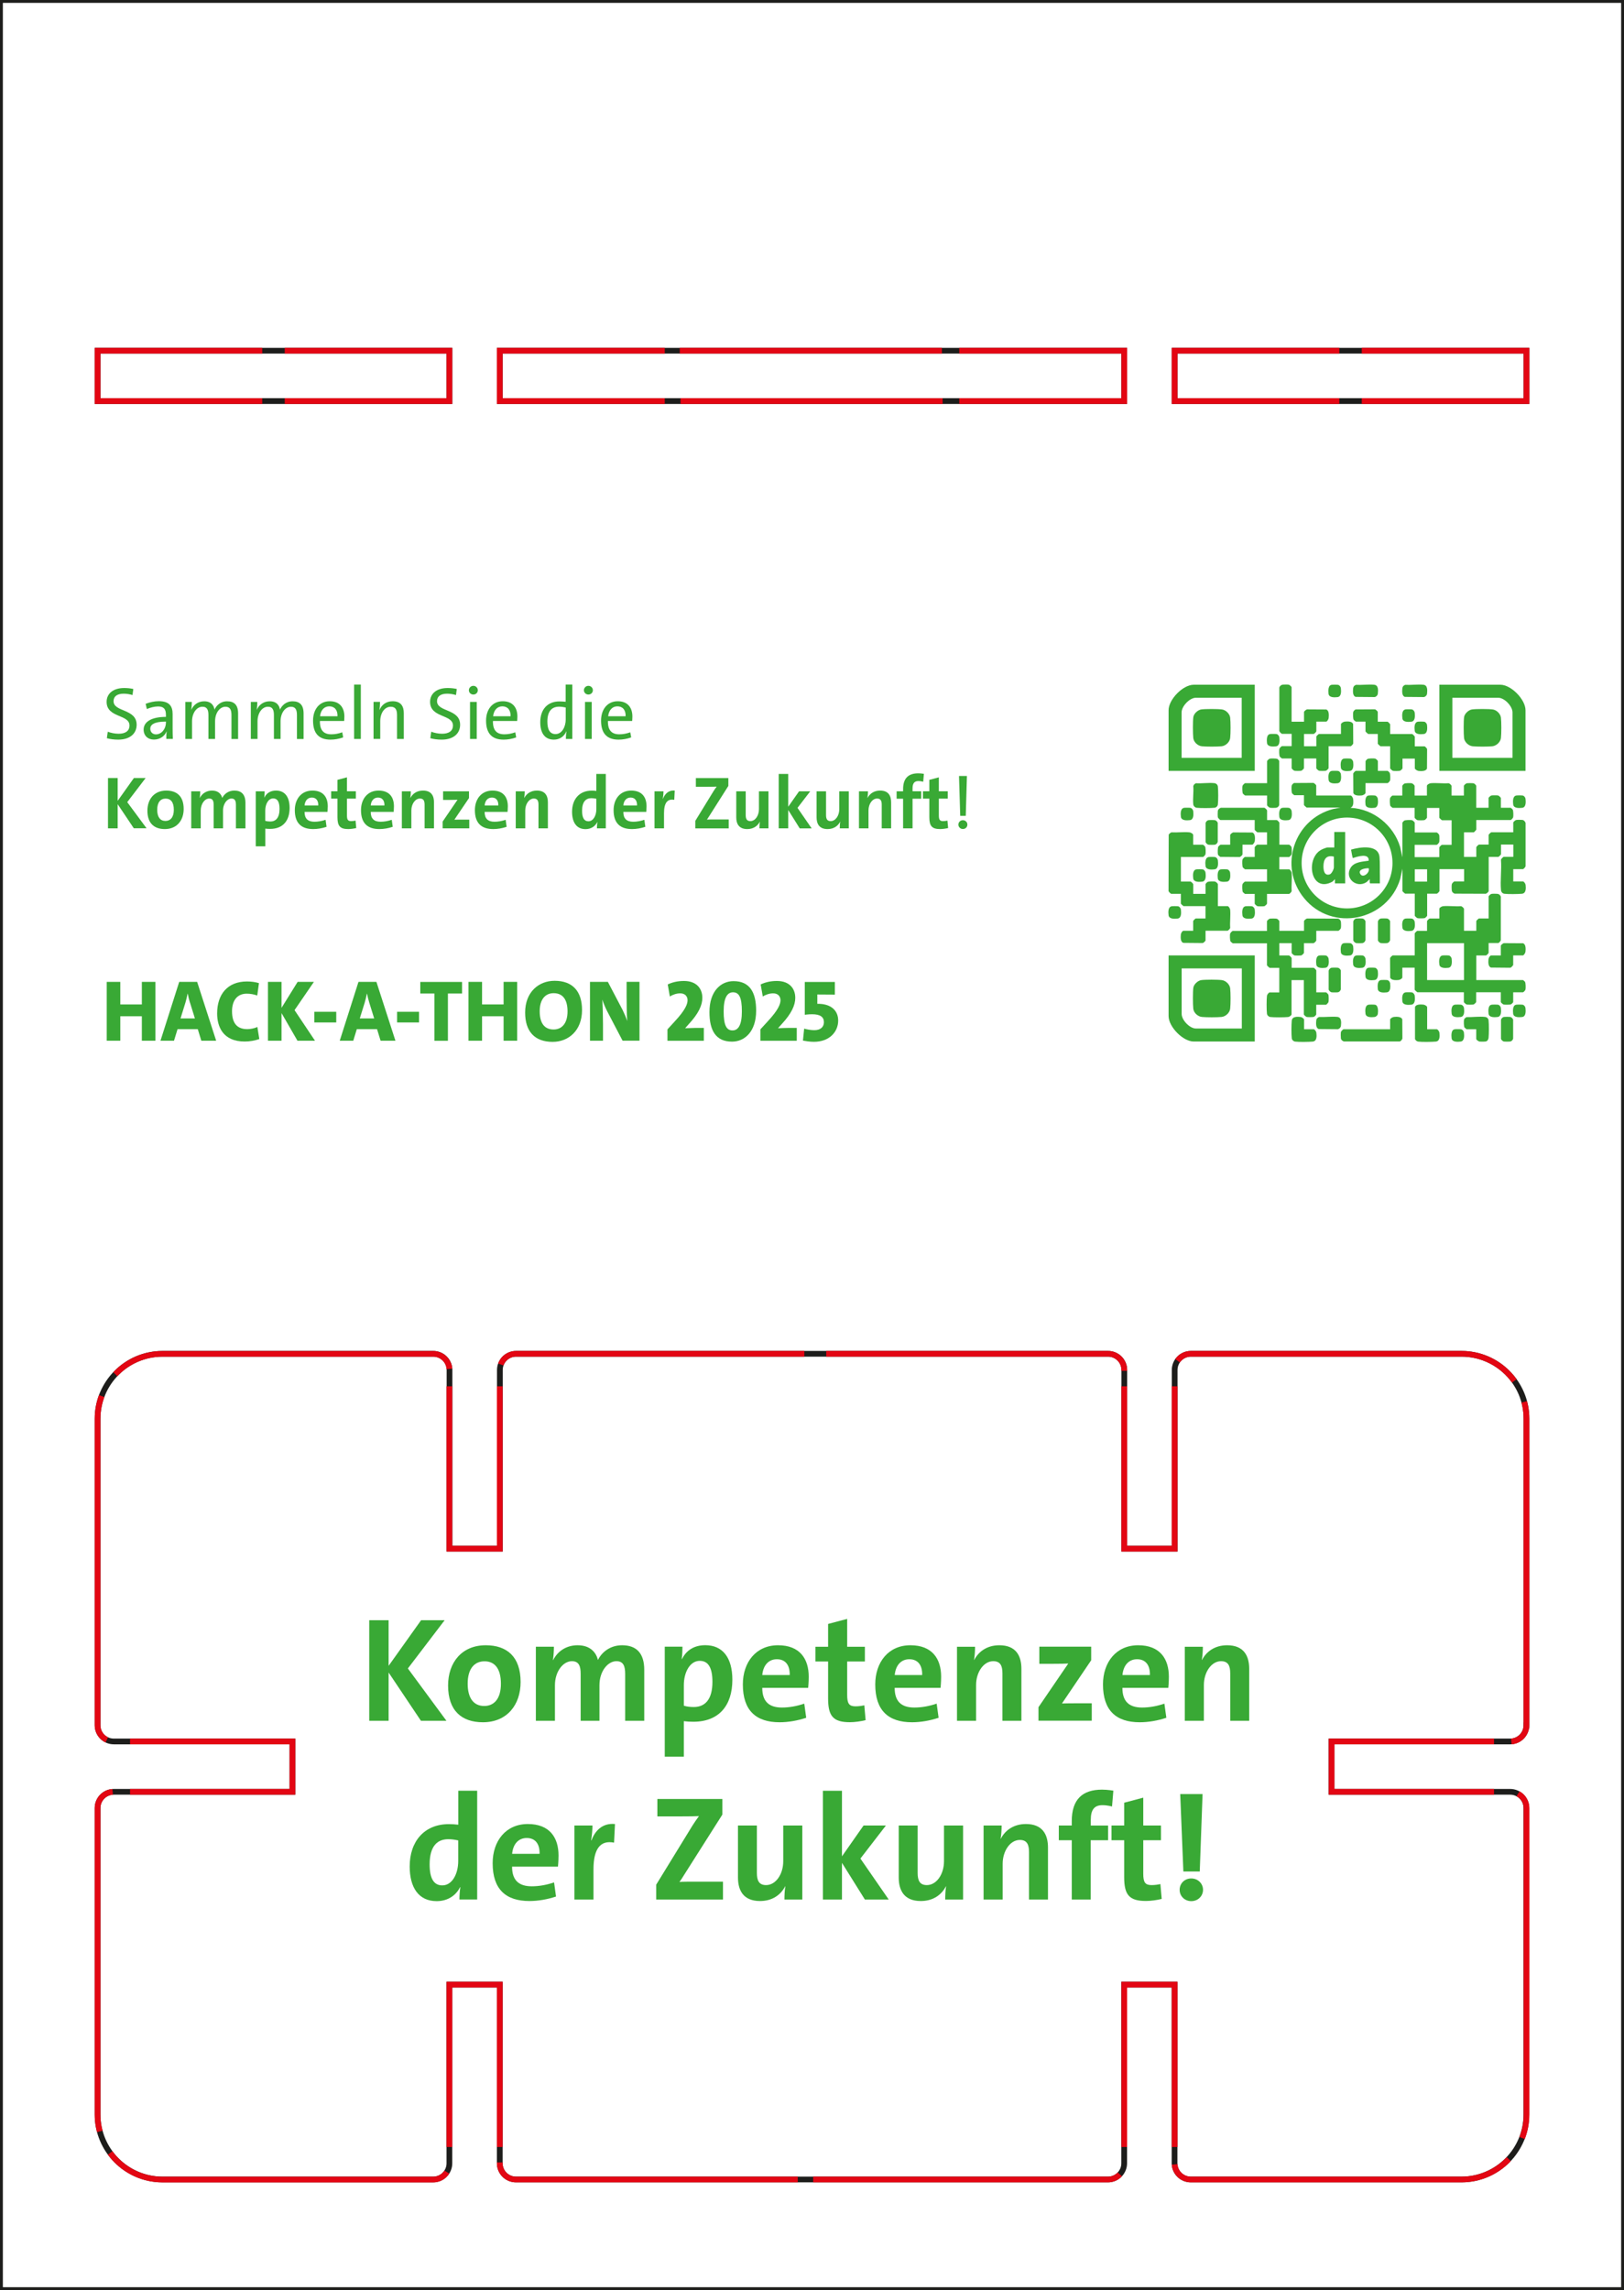 <?xml version="1.0" encoding="UTF-8"?>
<svg xmlns="http://www.w3.org/2000/svg" viewBox="0 0 283.46 399.69">
  <defs>
    <style>
      .cls-1 {
        stroke-dasharray: 53.78 2.69;
      }

      .cls-1, .cls-2, .cls-3, .cls-4 {
        stroke: #e30613;
      }

      .cls-1, .cls-2, .cls-3, .cls-4, .cls-5 {
        fill: none;
      }

      .cls-3 {
        stroke-dasharray: 60.72 3.04;
      }

      .cls-6 {
        fill: #39a935;
      }

      .cls-4 {
        stroke-dasharray: 46.01 2.3;
      }

      .cls-5 {
        stroke: #1d1d1b;
      }
    </style>
  </defs>
  <g id="Ebene_6" data-name="Ebene 6">
    <g>
      <g>
        <path class="cls-6" d="M208.27,147.43h1.69c.06,0,.32.24.37.31.13.21.14,1.12.08,1.36-.03.13-.34.47-.45.47h-3.84v4.29h1.69c.08,0,.46.38.46.46v1.69h2.15v-1.69c0-.06.24-.32.31-.37.21-.13,1.12-.14,1.37-.08.13.03.47.34.47.45v3.83h1.69c.21,0,.44.43.46.64.09.99-.07,2.12,0,3.13.02.15-.36.52-.46.52h-3.84s0,1.69,0,1.69c0,.1-.37.47-.53.46l-3.34-.03c-.54-.18-.48-1-.44-1.47.02-.21.25-.64.46-.64h1.69v-1.69c0-.08.38-.46.46-.46h1.69v-2.15h-3.84s-.46-.37-.46-.46v-1.69s-1.69,0-1.69,0c-.06,0-.54-.41-.46-.58l.03-9.73c.05-.15.34-.39.5-.42,1.01.06,2.14-.1,3.13,0,.21.02.64.25.64.46v1.69Z"/>
        <path class="cls-6" d="M221.16,143.13h1.69c.08,0,.46.38.46.46v3.83h1.69c.09,0,.4.32.43.43.05.17.06,1.07.01,1.25-.03.11-.34.48-.45.48h-1.69v2.15h1.69c.21,0,.44.43.46.64.09.99-.07,2.12,0,3.13.02.15-.36.52-.46.52h-3.84v1.69c0,.08-.34.42-.47.45-.18.04-1.03.04-1.2,0-.11-.03-.48-.34-.48-.45v-1.69h-1.69s-.33-.25-.37-.31c-.13-.2-.14-1.12-.08-1.37.03-.13.37-.47.45-.47h3.84v-2.15h-3.84s-.33-.25-.37-.31c-.13-.2-.14-1.12-.08-1.37.03-.13.34-.47.45-.47h1.69v-1.69c0-.08.38-.46.46-.46h1.69v-2.15h-1.69s-.46-.37-.46-.46v-1.69h-5.98c-.08,0-.42-.34-.45-.47-.04-.2-.04-.88-.01-1.09.04-.31.26-.47.53-.58h7.49c.17-.08.58.39.58.46v1.69Z"/>
        <g>
          <path class="cls-6" d="M225.46,125.96h2.15v-1.69c0-.12.38-.44.52-.46l3.35.02c.53.16.47,1.03.43,1.48-.02.21-.25.64-.46.64h-1.69v1.69c0,.08-.38.46-.46.46h-1.69v2.15h2.15v-1.69c0-.09.41-.46.46-.46h3.84v-1.69c0-.2.45-.44.64-.46.44-.05,1.32-.09,1.48.43l.02,3.34c.02.15-.36.52-.46.52h-3.84v3.83c0,.08-.34.42-.47.45-.18.04-1.03.04-1.2,0-.11-.03-.48-.34-.48-.45v-1.69h-2.15v1.69c0,.08-.34.42-.47.45-.18.04-1.03.04-1.2,0-.11-.03-.48-.34-.48-.45v-1.69h-1.69s-.33-.25-.37-.31c-.13-.2-.14-1.12-.08-1.37.03-.13.37-.47.45-.47h1.69v-2.15h-1.69c-.06,0-.54-.41-.46-.58v-7.53c.14-.29.33-.45.64-.48.22-.02.83-.03,1.03.02.13.03.47.34.47.45v5.98Z"/>
          <path class="cls-6" d="M240.49,125.96h1.69c.08,0,.46.38.46.46v1.69h3.84c.09,0,.46.41.46.46v1.69h1.69c.1,0,.47.37.46.52l-.02,3.34c-.16.52-1.04.48-1.48.43-.19-.02-.64-.27-.64-.46v-1.69h-2.15v1.69c0,.09-.32.4-.43.43-.17.05-1.07.06-1.25.01-.11-.03-.48-.34-.48-.45v-3.83h-1.69s-.46-.37-.46-.46v-1.69h-1.69s-.46-.37-.46-.46v-1.69h-1.69s-.33-.25-.37-.31c-.13-.2-.14-1.12-.08-1.37.03-.15.27-.4.41-.45l3.34-.02c.15-.02.53.36.53.46v1.69Z"/>
        </g>
        <path class="cls-6" d="M221.16,138.84h-3.84s-.33-.25-.37-.31c-.13-.2-.14-1.12-.08-1.37.03-.13.37-.47.45-.47h3.84v-3.83c0-.11.34-.42.47-.45.2-.05,1.11-.04,1.29.03.11.04.32.27.36.38v7.69c-.11.29-.3.45-.61.48-.21.02-.85.03-1.03-.02-.12-.03-.48-.34-.48-.45v-1.69Z"/>
        <path class="cls-6" d="M240.49,134.54h1.69c.06,0,.32.24.37.31.13.21.14,1.12.08,1.36-.03.13-.34.47-.45.47h-3.84v1.69c0,.21-.43.44-.64.46-.43.04-1.32.09-1.48-.43l-.02-3.34c-.02-.15.36-.52.46-.52h1.69v-1.69c0-.06.24-.32.31-.37.21-.13,1.12-.14,1.37-.08.13.03.47.34.47.45v1.69Z"/>
        <path class="cls-6" d="M208.75,136.7c1.02.07,2.25-.13,3.24-.01.29.03.55.28.58.58.08.65.08,2.48,0,3.13-.03.29-.28.55-.58.58-.6.07-2.55.08-3.13,0-.28-.04-.55-.3-.58-.58-.11-.98.09-2.18,0-3.19.04-.22.26-.44.47-.51Z"/>
        <path class="cls-6" d="M249.09,179.64h1.69c.17,0,.44.39.46.58.07.59.11,1.5-.64,1.57-.66.06-2.44.09-3.07,0-.23-.03-.46-.23-.55-.43v-5.59c.16-.53,1.03-.47,1.48-.43.21.02.64.25.64.46v3.83Z"/>
        <path class="cls-6" d="M216.87,147.43v1.69c0,.1-.37.47-.53.46l-3.34-.03c-.16-.11-.37-.24-.42-.44-.05-.24-.05-1.17.08-1.37.04-.06.34-.31.37-.31h1.69v-1.69c0-.12.38-.44.52-.46l3.35.02c.52.16.48,1.04.43,1.48-.02.19-.27.64-.46.64h-1.69Z"/>
        <path class="cls-6" d="M257.68,179.64h-1.69s-.33-.25-.37-.31c-.13-.2-.14-1.12-.08-1.37.05-.2.26-.33.42-.44,1.02.03,2.29-.15,3.28-.03.3.04.55.29.58.58.08.69.07,2.37,0,3.07-.02.26-.2.57-.48.63-.18.04-.9.04-1.09.02-.17-.02-.58-.31-.58-.46v-1.69Z"/>
        <path class="cls-6" d="M232.37,168.91c.18-.04,1.02-.04,1.2,0,.17.04.42.29.46.46v3.3c-.02.2-.27.47-.46.51-.18.04-1.03.04-1.2,0-.15-.04-.43-.3-.46-.46v-3.3c.02-.2.27-.47.46-.51Z"/>
        <path class="cls-6" d="M236.67,119.53c1.02.05,2.18-.11,3.18-.02.77.07.71.97.64,1.57-.03.28-.26.51-.53.58l-3.34-.03c-.54-.18-.48-1-.44-1.47.03-.32.18-.5.48-.63Z"/>
        <path class="cls-6" d="M262.45,177.5c.18-.04,1.02-.04,1.2,0,.17.04.42.29.46.46v3.3c-.02.2-.27.47-.46.51-.18.04-1.03.04-1.2,0-.15-.04-.43-.3-.46-.46v-3.3c.02-.2.27-.47.46-.51Z"/>
        <path class="cls-6" d="M210.89,143.15c.18-.04,1.02-.04,1.2,0,.17.04.42.29.46.46v3.3c-.02.2-.27.47-.46.51-.18.04-1.03.04-1.2,0-.15-.04-.43-.3-.46-.46v-3.3c.02-.2.27-.47.46-.51Z"/>
        <path class="cls-6" d="M240.97,160.32c.18-.04,1.02-.04,1.2,0,.17.04.42.29.46.46v3.3c-.02.2-.27.47-.46.51-.18.04-1.03.04-1.2,0-.15-.04-.43-.3-.46-.46v-3.3c.02-.2.27-.47.46-.51Z"/>
        <path class="cls-6" d="M236.67,160.32c.18-.04,1.02-.04,1.2,0,.17.04.42.29.46.46v3.3c-.02.2-.27.47-.46.51-.18.04-1.03.04-1.2,0-.15-.04-.43-.3-.46-.46v-3.3c.02-.2.27-.47.46-.51Z"/>
        <g>
          <path class="cls-6" d="M242.64,179.64v-1.69c0-.2.45-.44.64-.46.44-.05,1.32-.09,1.48.43l.02,3.34c-.07.2-.26.46-.47.51h-9.74c-.27-.1-.49-.26-.53-.57-.03-.22-.03-.9.01-1.09.03-.13.37-.47.45-.47h8.13Z"/>
          <path class="cls-6" d="M227.61,179.64h1.69c.17,0,.44.39.46.58.07.6.12,1.5-.64,1.57-.66.06-2.44.09-3.07,0-.28-.04-.55-.29-.58-.58-.08-.69-.07-2.36,0-3.07.07-.76.98-.71,1.57-.64.19.02.58.29.58.46v1.69Z"/>
          <path class="cls-6" d="M230.23,177.5c1.02.04,2.18-.11,3.18-.02.77.07.71.97.64,1.57-.03.28-.26.51-.53.58l-3.34-.03c-.54-.18-.48-1-.44-1.47.03-.35.18-.47.48-.63Z"/>
        </g>
        <path class="cls-6" d="M232.37,119.53c.18-.04,1.02-.04,1.2,0,.23.05.45.34.47.57.06.54.12,1.48-.58,1.57-.53.06-1.49.11-1.57-.58-.05-.46-.1-1.42.47-1.55Z"/>
        <g>
          <path class="cls-6" d="M223.31,162.46h4.3v-1.69c0-.12.41-.48.58-.46l5.39.02c.29.12.45.31.48.63.02.22.03.83-.02,1.03-.03.13-.34.47-.45.47h-3.84v1.69c0,.08-.38.46-.46.46h-1.69v1.69c0,.08-.34.42-.47.45-.18.04-1.03.04-1.2,0-.11-.03-.48-.34-.48-.45v-1.69h-2.15v2.15h1.69c.08,0,.46.38.46.46v1.69h3.84c.08,0,.46.38.46.46v3.83h1.69c.09,0,.4.32.43.43.05.17.06,1.07.01,1.25-.03.11-.34.48-.45.48h-1.69v1.69c0,.09-.32.4-.43.43-.17.05-1.07.06-1.25.01-.11-.03-.48-.34-.48-.45v-5.98h-2.15v5.98c0,.17-.39.44-.58.46-.6.07-2.55.08-3.13,0-.28-.04-.55-.29-.58-.58-.08-.65-.08-2.48,0-3.13.02-.19.32-.58.46-.58h1.69v-4.29h-1.69s-.46-.37-.46-.46v-3.83h-5.98s-.33-.25-.37-.31c-.13-.2-.14-1.12-.08-1.37.03-.13.37-.47.45-.47h5.98v-1.69c0-.11.36-.42.48-.45.18-.04,1.07-.04,1.25.01.11.03.43.34.43.43v1.69Z"/>
          <path class="cls-6" d="M230.23,166.77c.18-.04,1.02-.04,1.2,0,.23.05.45.34.47.57.06.54.12,1.48-.58,1.57-.53.06-1.49.11-1.57-.58-.05-.46-.1-1.42.47-1.55Z"/>
        </g>
        <path class="cls-6" d="M253.85,179.65c.18-.04,1.02-.04,1.2,0,.23.05.45.34.47.57.06.54.12,1.48-.58,1.57-.53.06-1.49.11-1.57-.58-.05-.46-.1-1.42.47-1.55Z"/>
        <path class="cls-6" d="M223.78,141c.18-.04,1.02-.04,1.2,0,.23.05.45.34.47.57.06.54.12,1.48-.58,1.57-.53.06-1.49.11-1.57-.58-.05-.46-.1-1.42.47-1.55Z"/>
        <path class="cls-6" d="M260.3,175.36c.18-.04,1.02-.04,1.2,0,.23.05.45.34.47.57.06.54.12,1.48-.58,1.57-.53.06-1.49.11-1.57-.58-.05-.46-.1-1.42.47-1.55Z"/>
        <path class="cls-6" d="M204.45,158.18c.17-.04,1.02-.04,1.2,0,.23.05.45.34.47.57.06.54.12,1.48-.58,1.57-.53.06-1.49.11-1.57-.58-.06-.48-.11-1.4.48-1.55Z"/>
        <path class="cls-6" d="M210.9,149.59c.17-.04,1.02-.04,1.2,0,.23.05.45.34.47.57.06.54.12,1.48-.58,1.57-.53.06-1.49.11-1.57-.58-.06-.48-.11-1.4.48-1.55Z"/>
        <path class="cls-6" d="M213.04,151.74c.18-.04,1.02-.04,1.2,0,.23.05.45.34.47.57.06.53.11,1.49-.58,1.57-.53.06-1.49.11-1.57-.58-.05-.46-.1-1.42.47-1.55Z"/>
        <path class="cls-6" d="M245.26,160.33c.17-.04,1.02-.04,1.2,0,.23.05.45.34.47.57.06.54.12,1.48-.58,1.57-.53.06-1.49.11-1.57-.58-.06-.48-.11-1.4.48-1.55Z"/>
        <path class="cls-6" d="M234.52,164.62c.18-.04,1.02-.04,1.2,0,.23.05.45.34.47.57.06.53.11,1.49-.58,1.57-.53.06-1.49.11-1.57-.58-.05-.46-.1-1.42.47-1.55Z"/>
        <path class="cls-6" d="M236.67,166.77c.17-.04,1.02-.04,1.2,0,.23.05.45.34.47.57.06.54.12,1.48-.58,1.57-.53.06-1.49.11-1.57-.58-.06-.48-.11-1.4.48-1.55Z"/>
        <path class="cls-6" d="M238.82,138.85c.18-.04,1.02-.04,1.2,0,.23.05.45.34.47.57.06.53.11,1.49-.58,1.57-.53.06-1.49.11-1.57-.58-.05-.46-.1-1.42.47-1.55Z"/>
        <path class="cls-6" d="M240.97,171.06c.18-.04,1.02-.04,1.2,0,.23.05.45.34.47.57.06.53.11,1.49-.58,1.57-.53.06-1.49.11-1.57-.58-.05-.46-.1-1.42.47-1.55Z"/>
        <path class="cls-6" d="M245.26,173.21c.17-.04,1.02-.04,1.2,0,.23.05.45.34.47.57.06.54.12,1.48-.58,1.57-.53.06-1.49.11-1.57-.58-.06-.48-.11-1.4.48-1.55Z"/>
        <path class="cls-6" d="M238.82,168.91c.18-.04,1.02-.04,1.2,0,.23.05.45.34.47.57.06.53.11,1.49-.58,1.57-.53.06-1.49.11-1.57-.58-.05-.46-.1-1.42.47-1.55Z"/>
        <path class="cls-6" d="M264.59,175.36c.18-.04,1.02-.04,1.2,0,.23.05.45.34.47.57.06.53.11,1.49-.58,1.57-.53.06-1.49.11-1.57-.58-.05-.46-.1-1.42.47-1.55Z"/>
        <path class="cls-6" d="M221.63,128.12c.18-.04,1.02-.04,1.2,0,.23.05.45.34.47.57.06.53.11,1.49-.58,1.57-.53.06-1.49.11-1.57-.58-.05-.46-.1-1.42.47-1.55Z"/>
        <path class="cls-6" d="M208.75,151.74c.17-.04,1.02-.04,1.2,0,.23.05.45.34.47.57.06.54.12,1.48-.58,1.57-.53.06-1.49.11-1.57-.58-.06-.48-.11-1.4.48-1.55Z"/>
        <path class="cls-6" d="M253.86,175.36c.17-.04,1.02-.04,1.2,0,.23.05.45.34.47.57.06.54.12,1.48-.58,1.57-.53.06-1.49.11-1.57-.58-.06-.48-.11-1.4.48-1.55Z"/>
        <path class="cls-6" d="M217.34,158.18c.17-.04,1.02-.04,1.2,0,.23.05.45.34.47.57.06.53.11,1.49-.58,1.57-.53.06-1.49.11-1.57-.58-.06-.48-.11-1.4.48-1.55Z"/>
        <path class="cls-6" d="M206.6,141c.17-.04,1.02-.04,1.2,0,.23.05.45.34.47.57.06.53.11,1.49-.58,1.57-.53.06-1.49.11-1.57-.58-.06-.48-.11-1.4.48-1.55Z"/>
        <path class="cls-6" d="M238.82,175.36c.17-.04,1.02-.04,1.2,0,.57.13.54,1.16.47,1.61-.04.26-.32.5-.58.53-.53.06-1.49.11-1.57-.58-.06-.48-.11-1.4.48-1.55Z"/>
        <g>
          <path class="cls-6" d="M232.38,134.56c.17-.04,1.02-.04,1.2,0,.23.05.45.34.47.57.06.54.12,1.48-.58,1.57-.53.06-1.49.11-1.57-.58-.06-.48-.11-1.4.48-1.55Z"/>
          <path class="cls-6" d="M234.52,132.41c.17-.04,1.02-.04,1.2,0,.23.05.45.34.47.57.06.53.11,1.49-.58,1.57-.53.06-1.49.11-1.57-.58-.06-.48-.11-1.4.48-1.55Z"/>
        </g>
        <g>
          <path class="cls-6" d="M245.26,119.53c1.02.05,2.18-.11,3.18-.02.76.07.71.98.64,1.57-.03.28-.26.51-.53.58l-3.34-.03c-.54-.18-.48-1-.44-1.47.03-.32.18-.5.48-.63Z"/>
          <path class="cls-6" d="M247.41,125.97c.17-.04,1.02-.04,1.2,0,.23.05.45.34.47.57.06.53.11,1.49-.58,1.57-.53.06-1.49.11-1.57-.58-.06-.48-.11-1.4.48-1.55Z"/>
          <path class="cls-6" d="M245.26,123.82c.17-.04,1.02-.04,1.2,0,.23.05.45.34.47.57.06.53.11,1.49-.58,1.57-.53.06-1.49.11-1.57-.58-.06-.48-.11-1.4.48-1.55Z"/>
        </g>
        <g>
          <path class="cls-6" d="M234.79,145.22v8.96h-1.78v-.74s-.41.42-.41.42c-3.76,2.11-4.8-3.82-2.1-5.48.26-.16.97-.47,1.25-.47h1.14v-2.7h1.9ZM232.82,149.51c-1.33-.34-1.82.49-1.82,1.7,0,.67.15,1.69,1.09,1.4.34-.1.73-.91.73-1.23v-1.87Z"/>
          <path class="cls-6" d="M240.86,154.18h-1.69c-.15,0-.08-.61-.09-.74l-.56.52c-1.76,1.15-3.91-.71-2.77-2.52.65-1.03,2.09-1.05,3.15-1.22.1-1.39-1.97-.73-2.74-.46-.13-.01-.28-1.26-.34-1.47,1.51-.45,4.78-.98,4.97,1.32.09,1.07.03,2.24.06,3.31.01.42-.01.84,0,1.26ZM238.9,151.54c-.56-.03-2,.18-1.44,1.04.48.73,1.7-.3,1.44-1.04Z"/>
        </g>
        <g>
          <path class="cls-6" d="M259.83,164.61v1.69c0,.08-.38.46-.46.46h-1.69v4.29h8.13c.06,0,.32.24.37.31.13.21.14,1.12.08,1.36-.03.13-.34.47-.45.47h-1.69v1.69c0,.09-.32.4-.43.43-.17.05-1.07.06-1.25.01-.11-.03-.48-.34-.48-.45v-1.69h-4.3s0,1.69,0,1.69c0,.08-.34.42-.47.45-.18.04-1.03.04-1.2,0-.11-.03-.48-.34-.48-.45v-1.69h-8.13s-.46-.37-.46-.46v-3.83h-2.15v1.69c0,.21-.43.44-.64.46-.43.04-1.32.09-1.48-.43l-.02-3.34c-.04-.15.41-.52.46-.52h3.84v-3.83c0-.08.38-.46.46-.46h1.69v-1.69c0-.08.38-.46.46-.46h1.69v-1.69c0-.21.43-.44.64-.46.99-.09,2.12.07,3.13,0,.15-.02.53.36.53.46v3.83h2.15v-1.69c0-.09.41-.46.46-.46h1.69v-3.83c0-.11.34-.42.47-.45.2-.05.81-.04,1.03-.02.32.03.5.18.63.48v7.53c.06.17-.34.58-.45.58h-1.69ZM255.53,164.61h-6.44v6.44h6.44v-6.44Z"/>
          <path class="cls-6" d="M264.12,166.75v1.69s-.38.5-.53.46l-3.34-.03c-.54-.18-.48-1-.44-1.47.02-.21.25-.64.46-.64h1.69v-1.69c0-.12.38-.44.52-.46l3.35.02c.52.16.48,1.04.43,1.48-.02.19-.27.64-.46.64h-1.69Z"/>
          <path class="cls-6" d="M251.71,166.77c.17-.04,1.02-.04,1.2,0,.23.05.45.34.47.57.06.53.11,1.49-.58,1.57-.53.06-1.49.11-1.57-.58-.06-.48-.11-1.4.48-1.55Z"/>
        </g>
        <g>
          <path class="cls-6" d="M266.27,134.54h-15.04v-15.03h10.65c1.88,0,4.39,2.57,4.39,4.45v10.58ZM264,132.27v-7.94c0-1.07-1.4-2.55-2.49-2.55h-8.01v10.49h10.49Z"/>
          <path class="cls-6" d="M256.93,123.82c.72-.1,2.86-.1,3.6,0,.68.08,1.37.75,1.45,1.43.09.77.09,2.79,0,3.56-.08.71-.81,1.37-1.5,1.44-.82.08-2.62.08-3.44,0-.7-.07-1.42-.73-1.5-1.44s-.09-3.02.01-3.67c.1-.6.78-1.23,1.38-1.32Z"/>
        </g>
        <g>
          <path class="cls-6" d="M219.01,119.51v15.03h-15.04v-10.58c0-1.88,2.5-4.45,4.39-4.45h10.65ZM216.74,121.78h-8.01c-1.08,0-2.49,1.48-2.49,2.55v7.94h10.49v-10.49Z"/>
          <path class="cls-6" d="M209.67,123.82c.72-.1,2.86-.1,3.6,0,.68.08,1.37.75,1.45,1.43.09.77.09,2.79,0,3.56-.08.72-.8,1.37-1.5,1.44-.82.08-2.62.08-3.44,0-.71-.07-1.42-.72-1.5-1.44-.08-.68-.09-3.02.01-3.67.1-.6.78-1.23,1.38-1.32Z"/>
        </g>
        <g>
          <path class="cls-6" d="M219.01,166.75v15.03h-10.65c-1.88,0-4.39-2.57-4.39-4.45v-10.58h15.04ZM216.74,169.02h-10.49v7.94c0,1.07,1.4,2.55,2.49,2.55h8.01v-10.49Z"/>
          <path class="cls-6" d="M209.67,171.06c.72-.1,2.86-.1,3.6,0,.68.08,1.37.75,1.45,1.43.09.77.09,2.79,0,3.56-.08.72-.8,1.37-1.5,1.44-.82.08-2.62.08-3.44,0-.71-.07-1.42-.72-1.5-1.44-.08-.68-.09-3.02.01-3.67.1-.6.78-1.23,1.38-1.32Z"/>
        </g>
        <g>
          <path class="cls-6" d="M229.75,138.84h5.98c.21,0,.44.43.46.64.04.43.08.99-.21,1.33-.08.09-.21.08-.22.18,3.97.2,7.47,3.04,8.62,6.81l.4,1.84v-6.04c0-.06.24-.32.31-.37.21-.13,1.12-.14,1.37-.08.13.03.47.34.47.45v1.69h3.84c.09,0,.4.32.43.43.05.17.06,1.07.01,1.25-.03.11-.34.48-.45.48h-3.84v2.15h4.3v-1.69c0-.08.38-.46.46-.46h1.69v-4.29h-1.69s-.46-.37-.46-.46v-1.69h-2.15v1.69c0,.09-.32.4-.43.43-.17.05-1.07.06-1.25.01-.11-.03-.48-.34-.48-.45v-1.69h-3.84s-.33-.25-.37-.31c-.13-.2-.14-1.12-.08-1.37.03-.13.34-.47.45-.47h1.69v-1.69c0-.06.24-.32.31-.37.21-.13,1.12-.14,1.37-.08.13.03.47.34.47.45v1.69h2.15v-1.69c0-.21.43-.44.64-.46.99-.09,2.12.07,3.13,0,.15-.02.53.36.53.46v1.69h2.15v-1.69c0-.11.36-.42.48-.45.18-.04,1.07-.04,1.25.01.11.03.43.34.43.43v3.83h2.15v-1.69c0-.11.36-.42.48-.45.17-.04,1.02-.04,1.2,0,.13.03.47.37.47.45v1.69h1.69c.06,0,.32.24.37.31.13.21.14,1.12.08,1.36-.03.13-.34.47-.45.47h-5.98v1.69s-.37.46-.46.46h-1.69v4.29h2.15v-1.69c0-.08.38-.46.46-.46h1.69v-1.69c0-.09.41-.46.46-.46h3.84v-1.69c0-.11.36-.42.48-.45.18-.05.89-.04,1.09-.02.31.04.47.26.58.53v7.48c.05.17-.35.58-.46.58h-1.69v2.15h1.69c.17,0,.44.39.46.58.07.59.11,1.5-.64,1.57-.66.06-2.44.09-3.07,0-.33-.04-.55-.32-.58-.64-.15-1.66.12-3.54,0-5.22-.07-.17.4-.58.46-.58h1.69v-2.15h-2.15v1.69c0,.08-.38.46-.46.46h-1.69v5.98c0,.11-.41.51-.58.46l-5.39-.02c-.29-.16-.45-.28-.48-.63-.02-.22-.03-.83.02-1.03.03-.13.34-.47.45-.47h1.69v-2.15h-4.3v3.83c0,.08-.38.46-.46.46h-1.69v3.83c0,.09-.32.4-.43.43-.17.05-1.07.06-1.25.01-.11-.03-.48-.34-.48-.45v-3.83h-1.69s-.46-.37-.46-.46v-3.9l-.39,1.79c-2.23,7.33-11.9,9.36-16.8,3.33-4.48-5.52-1.71-13.75,5.08-15.53l1.3-.26h-5.92s-.46-.37-.46-.46v-1.69h-1.69s-.33-.25-.37-.31c-.13-.2-.14-1.12-.08-1.37.03-.15.27-.4.41-.45l3.34-.02c.15-.02.53.36.53.46v1.69ZM243.05,150.62c0-4.38-3.55-7.93-7.93-7.93s-7.93,3.55-7.93,7.93,3.55,7.93,7.93,7.93,7.93-3.55,7.93-7.93ZM249.09,151.72h-2.15v2.15h2.15v-2.15Z"/>
          <path class="cls-6" d="M264.6,138.85c.17-.04,1.02-.04,1.2,0,.23.05.45.34.47.57.06.53.11,1.49-.58,1.57-.53.06-1.49.11-1.57-.58-.06-.48-.11-1.4.48-1.55Z"/>
        </g>
      </g>
      <g>
        <path class="cls-6" d="M23.11,121.3c-.47-.14-1.01-.23-1.52-.23-1.17,0-1.77.49-1.77,1.31,0,1.92,4.03,1.29,4.03,4.11,0,1.51-1.13,2.6-3.22,2.6-.71,0-1.42-.09-1.98-.25l.16-1.13c.56.21,1.23.35,1.9.35,1.09,0,1.89-.42,1.89-1.44,0-1.98-3.99-1.3-3.99-4.12,0-1.43,1.12-2.42,3.07-2.42.51,0,1.09.05,1.59.17l-.14,1.05Z"/>
        <path class="cls-6" d="M29.03,128.97c0-.46,0-.92.06-1.29h-.03c-.31.79-1.13,1.4-2.2,1.4s-1.79-.7-1.79-1.74c0-1.39,1.42-2.22,3.89-2.22v-.35c0-.98-.35-1.47-1.37-1.47-.61,0-1.37.19-1.96.45l-.21-.91c.69-.27,1.51-.46,2.3-.46,1.82,0,2.41.86,2.41,2.25v2.47c0,.61.01,1.3.04,1.86h-1.14ZM28.96,125.94c-2.12,0-2.73.58-2.73,1.24,0,.56.39.99.99.99,1.04,0,1.74-1.04,1.74-2.03v-.2Z"/>
        <path class="cls-6" d="M40.4,128.97v-4.15c0-.88-.21-1.47-1.05-1.47-.92,0-1.81.98-1.81,2.55v3.07h-1.16v-4.15c0-.82-.17-1.47-1.05-1.47-.99,0-1.81,1.07-1.81,2.55v3.07h-1.17v-6.46h1.13c0,.39-.03.98-.09,1.37h.01c.38-.9,1.21-1.48,2.25-1.48,1.36,0,1.73.94,1.78,1.47.27-.61.96-1.47,2.21-1.47s1.92.65,1.92,2.12v4.46h-1.17Z"/>
        <path class="cls-6" d="M51.83,128.97v-4.15c0-.88-.21-1.47-1.05-1.47-.92,0-1.81.98-1.81,2.55v3.07h-1.16v-4.15c0-.82-.17-1.47-1.05-1.47-.99,0-1.81,1.07-1.81,2.55v3.07h-1.17v-6.46h1.13c0,.39-.03.98-.09,1.37h.01c.38-.9,1.21-1.48,2.25-1.48,1.36,0,1.73.94,1.78,1.47.27-.61.96-1.47,2.21-1.47s1.92.65,1.92,2.12v4.46h-1.17Z"/>
        <path class="cls-6" d="M59.9,128.7c-.7.25-1.46.39-2.21.39-1.99,0-3.05-1.04-3.05-3.32,0-1.92,1.08-3.38,2.91-3.38s2.56,1.21,2.56,2.67c0,.4-.04.77-.04.77h-4.23c-.03,1.59.62,2.33,1.99,2.33.64,0,1.27-.12,1.91-.35l.16.9ZM58.91,125.01c.03-1.12-.53-1.73-1.44-1.73-.85,0-1.48.61-1.61,1.73h3.06Z"/>
        <path class="cls-6" d="M61.81,128.97v-9.49h1.17v9.49h-1.17Z"/>
        <path class="cls-6" d="M69.3,128.97v-4.16c0-.91-.25-1.46-1.1-1.46-1.07,0-1.83,1.09-1.83,2.52v3.09h-1.17v-6.46h1.13c0,.39-.03.98-.1,1.37h.03c.38-.88,1.17-1.48,2.27-1.48,1.48,0,1.95.92,1.95,2.07v4.51h-1.17Z"/>
        <path class="cls-6" d="M79.57,121.3c-.47-.14-1.01-.23-1.52-.23-1.17,0-1.77.49-1.77,1.31,0,1.92,4.03,1.29,4.03,4.11,0,1.51-1.13,2.6-3.22,2.6-.71,0-1.42-.09-1.98-.25l.16-1.13c.56.21,1.23.35,1.9.35,1.09,0,1.89-.42,1.89-1.44,0-1.98-3.99-1.3-3.99-4.12,0-1.43,1.12-2.42,3.07-2.42.51,0,1.09.05,1.59.17l-.14,1.05Z"/>
        <path class="cls-6" d="M82.62,121.22c-.43,0-.78-.33-.78-.75s.35-.77.78-.77.78.34.78.77-.35.75-.78.75ZM82.04,128.97v-6.46h1.17v6.46h-1.17Z"/>
        <path class="cls-6" d="M90.11,128.7c-.7.25-1.46.39-2.21.39-1.99,0-3.06-1.04-3.06-3.32,0-1.92,1.08-3.38,2.91-3.38s2.56,1.21,2.56,2.67c0,.4-.04.77-.04.77h-4.23c-.03,1.59.62,2.33,1.99,2.33.64,0,1.27-.12,1.91-.35l.16.9ZM89.12,125.01c.03-1.12-.53-1.73-1.44-1.73-.85,0-1.48.61-1.61,1.73h3.06Z"/>
        <path class="cls-6" d="M98.77,128.97c0-.36.03-.94.1-1.31h-.03c-.35.86-1.14,1.43-2.16,1.43-1.6,0-2.38-1.16-2.38-3.04,0-2.26,1.29-3.63,3.34-3.63.35,0,.69.03,1.09.06v-3h1.16v9.49h-1.13ZM98.74,123.48c-.4-.09-.78-.14-1.16-.14-1.22,0-2.04.74-2.04,2.6,0,1.39.44,2.18,1.42,2.18,1.18,0,1.78-1.36,1.78-2.5v-2.15Z"/>
        <path class="cls-6" d="M102.7,121.22c-.43,0-.78-.33-.78-.75s.35-.77.78-.77.78.34.78.77-.35.75-.78.75ZM102.11,128.97v-6.46h1.17v6.46h-1.17Z"/>
        <path class="cls-6" d="M110.18,128.7c-.7.25-1.46.39-2.21.39-1.99,0-3.06-1.04-3.06-3.32,0-1.92,1.08-3.38,2.91-3.38s2.56,1.21,2.56,2.67c0,.4-.04.77-.04.77h-4.23c-.03,1.59.62,2.33,1.99,2.33.64,0,1.27-.12,1.91-.35l.16.9ZM109.2,125.01c.03-1.12-.53-1.73-1.44-1.73-.85,0-1.48.61-1.61,1.73h3.06Z"/>
        <path class="cls-6" d="M23.36,144.57l-2.82-4.21v4.21h-1.69v-8.78h1.69v3.98l2.83-3.98h2.05l-3.21,4.21,3.37,4.56h-2.22Z"/>
        <path class="cls-6" d="M28.77,144.7c-1.85,0-3.04-1-3.04-3.21,0-1.99,1.18-3.51,3.29-3.51,1.85,0,3.04,1,3.04,3.21,0,1.99-1.18,3.51-3.29,3.51ZM28.91,139.38c-.9,0-1.47.66-1.47,1.95s.53,1.95,1.44,1.95c.84,0,1.46-.61,1.46-1.94s-.53-1.96-1.43-1.96Z"/>
        <path class="cls-6" d="M41.18,144.57v-4.08c0-.69-.16-1.12-.77-1.12-.73,0-1.48.85-1.48,2.11v3.09h-1.64v-4.1c0-.64-.13-1.1-.77-1.1-.77,0-1.48.9-1.48,2.11v3.09h-1.66v-6.46h1.57c0,.3-.03.79-.08,1.16h.01c.39-.78,1.17-1.29,2.13-1.29,1.14,0,1.62.66,1.78,1.29.3-.62,1.01-1.29,2.11-1.29,1.25,0,1.94.69,1.94,2.15v4.45h-1.66Z"/>
        <path class="cls-6" d="M44.64,147.7v-9.59h1.55c0,.31-.01.74-.07,1.08h.03c.36-.75,1.05-1.21,2.03-1.21,1.53,0,2.37,1.1,2.37,3.02,0,2.25-1.17,3.67-3.41,3.67-.31,0-.56-.01-.83-.05v3.09h-1.66ZM46.3,143.26c.26.08.53.12.87.12.94,0,1.62-.6,1.62-2.2,0-1.21-.35-1.83-1.1-1.83-.87,0-1.39,1.01-1.39,2.12v1.79Z"/>
        <path class="cls-6" d="M56.98,144.31c-.73.25-1.56.39-2.31.39-2.07,0-3.21-1.03-3.21-3.3,0-1.94,1.14-3.42,3.07-3.42s2.68,1.21,2.68,2.74c0,.49-.05.98-.05.98h-4c0,1.12.52,1.72,1.72,1.72.64,0,1.29-.12,1.95-.34l.17,1.23ZM55.55,140.58c.03-.91-.42-1.38-1.12-1.38s-1.2.51-1.27,1.38h2.39Z"/>
        <path class="cls-6" d="M62.18,144.52c-.42.1-.96.18-1.38.18-1.44,0-1.9-.52-1.9-2.07v-3.24h-1.1v-1.29h1.1v-1.99l1.66-.44v2.43h1.55v1.29h-1.55v2.93c0,.75.17.99.73.99.27,0,.55-.04.77-.09l.12,1.3Z"/>
        <path class="cls-6" d="M68.53,144.31c-.73.25-1.56.39-2.31.39-2.07,0-3.21-1.03-3.21-3.3,0-1.94,1.14-3.42,3.07-3.42s2.68,1.21,2.68,2.74c0,.49-.05.98-.05.98h-4c0,1.12.52,1.72,1.72,1.72.64,0,1.29-.12,1.95-.34l.17,1.23ZM67.1,140.58c.03-.91-.42-1.38-1.12-1.38s-1.2.51-1.27,1.38h2.39Z"/>
        <path class="cls-6" d="M74.11,144.57v-4.13c0-.66-.18-1.07-.81-1.07-.83,0-1.5.95-1.5,2.08v3.12h-1.66v-6.46h1.57c0,.3-.03.82-.09,1.16h.01c.39-.75,1.14-1.29,2.2-1.29,1.46,0,1.92.92,1.92,2.05v4.54h-1.65Z"/>
        <path class="cls-6" d="M77.26,144.57v-1.18l2.6-3.81c-.25.01-.75.03-1.38.03h-1.14v-1.5h4.52v1.18l-2.55,3.77c.27-.01.99-.01,1.47-.01h1.13v1.52h-4.65Z"/>
        <path class="cls-6" d="M88.41,144.31c-.73.25-1.56.39-2.31.39-2.07,0-3.21-1.03-3.21-3.3,0-1.94,1.14-3.42,3.07-3.42s2.68,1.21,2.68,2.74c0,.49-.05.98-.05.98h-4c0,1.12.52,1.72,1.72,1.72.64,0,1.29-.12,1.95-.34l.17,1.23ZM86.98,140.58c.03-.91-.42-1.38-1.12-1.38s-1.2.51-1.27,1.38h2.39Z"/>
        <path class="cls-6" d="M93.99,144.57v-4.13c0-.66-.18-1.07-.81-1.07-.83,0-1.5.95-1.5,2.08v3.12h-1.66v-6.46h1.57c0,.3-.03.82-.09,1.16h.01c.39-.75,1.14-1.29,2.2-1.29,1.46,0,1.92.92,1.92,2.05v4.54h-1.65Z"/>
        <path class="cls-6" d="M104.19,144.57c0-.31.03-.73.08-1.08h-.03c-.35.72-1.07,1.22-2.04,1.22-1.57,0-2.35-1.18-2.35-3.03,0-2.18,1.27-3.69,3.42-3.69.27,0,.53.01.82.05v-2.96h1.65v9.49h-1.55ZM104.09,139.41c-.3-.06-.58-.1-.87-.1-.95,0-1.62.6-1.62,2.2,0,1.21.35,1.83,1.1,1.83.87,0,1.39-1.01,1.39-2.12v-1.81Z"/>
        <path class="cls-6" d="M112.62,144.31c-.73.25-1.56.39-2.31.39-2.07,0-3.21-1.03-3.21-3.3,0-1.94,1.14-3.42,3.07-3.42s2.68,1.21,2.68,2.74c0,.49-.05.98-.05.98h-4c0,1.12.52,1.72,1.72,1.72.64,0,1.29-.12,1.95-.34l.17,1.23ZM111.19,140.58c.03-.91-.42-1.38-1.12-1.38s-1.2.51-1.27,1.38h2.39Z"/>
        <path class="cls-6" d="M117.69,139.6c-1.2-.23-1.79.53-1.79,2.33v2.64h-1.66v-6.46h1.57c0,.33-.04.85-.12,1.3h.03c.31-.82.94-1.53,2.05-1.43l-.08,1.62Z"/>
        <path class="cls-6" d="M121.36,144.57v-1.3l3.16-5.15c.19-.3.36-.56.57-.83-.31.01-.73.03-1.6.03h-2.03v-1.52h5.67v1.37l-3.34,5.27c-.13.21-.25.4-.4.61.22-.03.82-.03,1.9-.03h1.9v1.56h-5.82Z"/>
        <path class="cls-6" d="M132.56,144.57c0-.3.01-.82.08-1.16h-.01c-.39.75-1.13,1.29-2.2,1.29-1.46,0-1.92-.92-1.92-2.05v-4.54h1.65v4.13c0,.66.18,1.07.81,1.07.85,0,1.5-.95,1.5-2.08v-3.12h1.66v6.46h-1.56Z"/>
        <path class="cls-6" d="M139.58,144.57l-2-3.2v3.2h-1.66v-9.49h1.66v5.72l1.89-2.69h1.95l-2.22,2.89,2.47,3.58h-2.08Z"/>
        <path class="cls-6" d="M146.58,144.57c0-.3.01-.82.08-1.16h-.01c-.39.75-1.13,1.29-2.2,1.29-1.46,0-1.92-.92-1.92-2.05v-4.54h1.65v4.13c0,.66.18,1.07.81,1.07.85,0,1.5-.95,1.5-2.08v-3.12h1.66v6.46h-1.56Z"/>
        <path class="cls-6" d="M153.9,144.57v-4.13c0-.66-.18-1.07-.81-1.07-.83,0-1.5.95-1.5,2.08v3.12h-1.66v-6.46h1.57c0,.3-.03.82-.09,1.16h.01c.39-.75,1.14-1.29,2.2-1.29,1.46,0,1.92.92,1.92,2.05v4.54h-1.65Z"/>
        <path class="cls-6" d="M160.79,139.4h-1.51v5.17h-1.65v-5.17h-1.13v-1.29h1.13v-.38c0-1.91.94-2.76,2.64-2.76.49,0,.99.09.99.09l-.12,1.38s-.42-.12-.83-.12c-.7,0-1.03.38-1.03,1.29v.49h1.51v1.29Z"/>
        <path class="cls-6" d="M165.49,144.52c-.42.1-.96.18-1.38.18-1.44,0-1.9-.52-1.9-2.07v-3.24h-1.11v-1.29h1.11v-1.99l1.66-.44v2.43h1.55v1.29h-1.55v2.93c0,.75.17.99.73.99.27,0,.55-.04.77-.09l.12,1.3Z"/>
        <path class="cls-6" d="M168.07,144.69c-.44,0-.79-.34-.79-.77s.35-.77.79-.77.78.34.78.77-.34.77-.78.77ZM168.57,142.39h-.97l-.21-6.96h1.38l-.2,6.96Z"/>
      </g>
      <g>
        <path class="cls-6" d="M24.76,181.64v-4.27h-3.76v4.27h-2.37v-10.27h2.37v3.94h3.76v-3.94h2.37v10.27h-2.37Z"/>
        <path class="cls-6" d="M35.14,181.64l-.62-2.02h-3.53l-.62,2.02h-2.36l3.27-10.27h3.13l3.32,10.27h-2.59ZM33.16,175.01c-.17-.53-.29-1.06-.39-1.58h-.03c-.09.52-.23,1.06-.38,1.58l-.85,2.74h2.51l-.85-2.74Z"/>
        <path class="cls-6" d="M45.27,181.34c-.73.27-1.68.44-2.56.44-3.79,0-4.81-2.59-4.81-4.9,0-3.33,1.81-5.58,5.2-5.58.72,0,1.48.09,2.1.29l-.3,2.16c-.58-.21-1.2-.32-1.84-.32-1.66,0-2.56,1.2-2.56,3.06,0,2.02.82,3.13,2.66,3.13.55,0,1.28-.14,1.76-.38l.34,2.1Z"/>
        <path class="cls-6" d="M51.92,181.64l-2.78-4.82v4.82h-2.37v-10.27h2.37v4.53l2.81-4.53h2.84l-3.38,4.93,3.57,5.34h-3.07Z"/>
        <path class="cls-6" d="M54.86,178.45v-1.86h3.83v1.86h-3.83Z"/>
        <path class="cls-6" d="M66.43,181.64l-.62-2.02h-3.53l-.62,2.02h-2.36l3.27-10.27h3.13l3.32,10.27h-2.59ZM64.46,175.01c-.17-.53-.29-1.06-.4-1.58h-.03c-.09.52-.23,1.06-.38,1.58l-.85,2.74h2.51l-.85-2.74Z"/>
        <path class="cls-6" d="M69.31,178.45v-1.86h3.83v1.86h-3.83Z"/>
        <path class="cls-6" d="M78.18,173.4v8.25h-2.36v-8.25h-2.46v-2.02h7.29v2.02h-2.46Z"/>
        <path class="cls-6" d="M87.9,181.64v-4.27h-3.76v4.27h-2.37v-10.27h2.37v3.94h3.76s0-3.94,0-3.94h2.37v10.27h-2.37Z"/>
        <path class="cls-6" d="M96.47,181.84c-3.16,0-4.81-1.83-4.81-5.11,0-3.59,2.37-5.55,5.14-5.55,3.15,0,4.79,1.83,4.79,5.11,0,3.59-2.37,5.55-5.13,5.55ZM96.63,173.34c-1.46,0-2.43,1.1-2.43,3.15s.81,3.19,2.43,3.19c1.46,0,2.43-1.1,2.43-3.15s-.81-3.19-2.43-3.19Z"/>
        <path class="cls-6" d="M108.67,181.64l-2.72-5.2c-.37-.74-.62-1.37-.81-1.98.05.76.11,2.97.11,4.3v2.88h-2.27v-10.27h3.12l2.56,4.88c.3.61.61,1.32.82,1.96-.08-.88-.11-3.07-.11-4.29v-2.56h2.25v10.27h-2.95Z"/>
        <path class="cls-6" d="M116.5,181.64v-1.98l1.29-1.41c1.84-1.98,2.22-3.01,2.22-3.68s-.44-1.2-1.28-1.2c-.64,0-1.34.24-1.81.55l-.37-2.1c.68-.33,1.61-.61,2.83-.61,2.19,0,3.21,1.32,3.21,2.95,0,1.28-.67,2.75-2.37,4.58l-.62.7v.02c1.17-.06,2.1-.06,3.25-.06v2.25h-6.36Z"/>
        <path class="cls-6" d="M127.77,181.8c-2.9,0-3.94-2.05-3.94-5.16,0-3.64,1.98-5.4,4.2-5.4,2.9,0,3.95,2.04,3.95,5.16,0,3.64-1.99,5.4-4.21,5.4ZM127.94,173.19c-.96,0-1.63.88-1.63,3.32s.49,3.33,1.55,3.33c.96,0,1.63-.87,1.63-3.32s-.49-3.33-1.55-3.33Z"/>
        <path class="cls-6" d="M132.72,181.64v-1.98l1.29-1.41c1.84-1.98,2.22-3.01,2.22-3.68s-.44-1.2-1.28-1.2c-.64,0-1.34.24-1.81.55l-.37-2.1c.68-.33,1.61-.61,2.83-.61,2.19,0,3.21,1.32,3.21,2.95,0,1.28-.67,2.75-2.37,4.58l-.63.7.02.02c1.15-.06,2.08-.06,3.24-.06v2.25h-6.36Z"/>
        <path class="cls-6" d="M140.36,179.53c.52.15,1.19.27,1.78.27,1.11,0,1.67-.59,1.67-1.4,0-.9-.64-1.38-2.05-1.38-.67,0-1.29.09-1.29.09v-5.73h5.25v2.21l-3.06-.02v1.63c2.27-.05,3.64,1.08,3.64,2.92,0,1.99-1.55,3.71-4.23,3.71-.72,0-1.43-.12-1.92-.21l.21-2.08Z"/>
      </g>
      <g>
        <path class="cls-6" d="M73.47,300.33l-5.64-8.42v8.42h-3.38v-17.55h3.38v7.96l5.67-7.96h4.11l-6.42,8.42,6.73,9.13h-4.45Z"/>
        <path class="cls-6" d="M84.29,300.59c-3.69,0-6.08-2-6.08-6.42,0-3.98,2.37-7.02,6.58-7.02,3.69,0,6.08,2,6.08,6.42,0,3.98-2.37,7.02-6.58,7.02ZM84.57,289.95c-1.79,0-2.94,1.33-2.94,3.9s1.07,3.9,2.89,3.9c1.69,0,2.91-1.22,2.91-3.87s-1.07-3.93-2.86-3.93Z"/>
        <path class="cls-6" d="M109.12,300.33v-8.16c0-1.38-.31-2.24-1.53-2.24-1.46,0-2.96,1.69-2.96,4.21v6.19h-3.28v-8.19c0-1.27-.26-2.21-1.53-2.21-1.53,0-2.96,1.79-2.96,4.21v6.19h-3.33v-12.92h3.15c0,.6-.05,1.59-.16,2.31l.03.03c.78-1.59,2.34-2.6,4.26-2.6,2.29,0,3.25,1.33,3.56,2.57.6-1.25,2.03-2.57,4.21-2.57,2.5,0,3.87,1.38,3.87,4.29v8.89h-3.33Z"/>
        <path class="cls-6" d="M116.03,306.59v-19.19h3.09c0,.62-.03,1.48-.13,2.16h.05c.73-1.51,2.11-2.42,4.06-2.42,3.07,0,4.73,2.21,4.73,6.03,0,4.5-2.34,7.33-6.81,7.33-.62,0-1.12-.03-1.66-.1v6.19h-3.33ZM119.36,297.7c.52.16,1.07.23,1.74.23,1.87,0,3.25-1.2,3.25-4.39,0-2.42-.7-3.67-2.21-3.67-1.74,0-2.78,2.03-2.78,4.24v3.59Z"/>
        <path class="cls-6" d="M140.71,299.81c-1.46.49-3.12.78-4.63.78-4.13,0-6.42-2.05-6.42-6.6,0-3.87,2.29-6.84,6.14-6.84s5.36,2.42,5.36,5.49c0,.99-.1,1.95-.1,1.95h-8.01c0,2.24,1.04,3.43,3.43,3.43,1.27,0,2.57-.23,3.9-.68l.34,2.47ZM137.84,292.35c.05-1.82-.83-2.76-2.24-2.76s-2.39,1.01-2.55,2.76h4.78Z"/>
        <path class="cls-6" d="M151.1,300.22c-.83.21-1.92.36-2.76.36-2.89,0-3.8-1.04-3.8-4.13v-6.47h-2.21v-2.57h2.21v-3.98l3.33-.88v4.86h3.09v2.57h-3.09v5.85c0,1.51.34,1.98,1.46,1.98.55,0,1.09-.08,1.53-.18l.23,2.6Z"/>
        <path class="cls-6" d="M163.82,299.81c-1.46.49-3.12.78-4.63.78-4.13,0-6.42-2.05-6.42-6.6,0-3.87,2.29-6.84,6.14-6.84s5.36,2.42,5.36,5.49c0,.99-.1,1.95-.1,1.95h-8.01c0,2.24,1.04,3.43,3.43,3.43,1.27,0,2.57-.23,3.9-.68l.34,2.47ZM160.96,292.35c.05-1.82-.83-2.76-2.24-2.76s-2.39,1.01-2.55,2.76h4.78Z"/>
        <path class="cls-6" d="M174.97,300.33v-8.27c0-1.33-.36-2.13-1.61-2.13-1.66,0-2.99,1.9-2.99,4.16v6.24h-3.33v-12.92h3.15c0,.6-.05,1.64-.18,2.31h.03c.78-1.51,2.29-2.57,4.39-2.57,2.91,0,3.85,1.85,3.85,4.11v9.07h-3.3Z"/>
        <path class="cls-6" d="M181.26,300.33v-2.37l5.2-7.62c-.49.03-1.51.05-2.76.05h-2.29v-2.99h9.05v2.37l-5.1,7.54c.55-.03,1.98-.03,2.94-.03h2.26v3.04h-9.31Z"/>
        <path class="cls-6" d="M203.57,299.81c-1.46.49-3.12.78-4.63.78-4.13,0-6.42-2.05-6.42-6.6,0-3.87,2.29-6.84,6.14-6.84s5.36,2.42,5.36,5.49c0,.99-.1,1.95-.1,1.95h-8.01c0,2.24,1.04,3.43,3.43,3.43,1.27,0,2.57-.23,3.9-.68l.34,2.47ZM200.71,292.35c.05-1.82-.83-2.76-2.24-2.76s-2.39,1.01-2.55,2.76h4.78Z"/>
        <path class="cls-6" d="M214.73,300.33v-8.27c0-1.33-.36-2.13-1.61-2.13-1.66,0-2.99,1.9-2.99,4.16v6.24h-3.33v-12.92h3.15c0,.6-.05,1.64-.18,2.31h.03c.78-1.51,2.29-2.57,4.39-2.57,2.91,0,3.85,1.85,3.85,4.11v9.07h-3.3Z"/>
        <path class="cls-6" d="M80.19,331.53c0-.62.05-1.46.16-2.16h-.05c-.7,1.43-2.13,2.44-4.08,2.44-3.15,0-4.71-2.37-4.71-6.06,0-4.37,2.55-7.38,6.84-7.38.55,0,1.07.03,1.64.1v-5.93h3.3v18.98h-3.09ZM79.98,321.21c-.6-.13-1.17-.21-1.74-.21-1.9,0-3.25,1.2-3.25,4.39,0,2.42.7,3.67,2.21,3.67,1.74,0,2.78-2.03,2.78-4.24v-3.61Z"/>
        <path class="cls-6" d="M97.04,331.01c-1.46.49-3.12.78-4.63.78-4.13,0-6.42-2.05-6.42-6.6,0-3.87,2.29-6.84,6.14-6.84s5.36,2.42,5.36,5.49c0,.99-.1,1.95-.1,1.95h-8.01c0,2.24,1.04,3.43,3.43,3.43,1.27,0,2.57-.23,3.9-.68l.34,2.47ZM94.18,323.55c.05-1.82-.83-2.76-2.24-2.76s-2.39,1.01-2.55,2.76h4.78Z"/>
        <path class="cls-6" d="M107.18,321.6c-2.39-.47-3.59,1.07-3.59,4.65v5.28h-3.33v-12.92h3.15c0,.65-.08,1.69-.23,2.6h.05c.62-1.64,1.87-3.07,4.11-2.86l-.16,3.25Z"/>
        <path class="cls-6" d="M114.54,331.53v-2.6l6.32-10.3c.39-.6.73-1.12,1.14-1.66-.62.03-1.46.05-3.2.05h-4.06v-3.04h11.34v2.73l-6.68,10.53c-.26.42-.49.81-.81,1.22.44-.05,1.64-.05,3.8-.05h3.8v3.12h-11.65Z"/>
        <path class="cls-6" d="M136.92,331.53c0-.6.03-1.64.16-2.31h-.03c-.78,1.51-2.26,2.57-4.39,2.57-2.91,0-3.85-1.85-3.85-4.11v-9.07h3.3v8.27c0,1.33.36,2.13,1.61,2.13,1.69,0,2.99-1.9,2.99-4.16v-6.24h3.33v12.92h-3.12Z"/>
        <path class="cls-6" d="M150.96,331.53l-4-6.4v6.4h-3.33v-18.98h3.33v11.44l3.77-5.38h3.9l-4.45,5.77,4.94,7.15h-4.16Z"/>
        <path class="cls-6" d="M164.98,331.53c0-.6.03-1.64.16-2.31h-.03c-.78,1.51-2.26,2.57-4.39,2.57-2.91,0-3.85-1.85-3.85-4.11v-9.07h3.3v8.27c0,1.33.36,2.13,1.61,2.13,1.69,0,2.99-1.9,2.99-4.16v-6.24h3.33v12.92h-3.12Z"/>
        <path class="cls-6" d="M179.61,331.53v-8.27c0-1.33-.36-2.13-1.61-2.13-1.66,0-2.99,1.9-2.99,4.16v6.24h-3.33v-12.92h3.15c0,.6-.05,1.64-.18,2.31h.03c.78-1.51,2.29-2.57,4.39-2.57,2.91,0,3.85,1.85,3.85,4.11v9.07h-3.3Z"/>
        <path class="cls-6" d="M193.39,321.18h-3.02v10.35h-3.3v-10.35h-2.26v-2.57h2.26v-.75c0-3.82,1.87-5.51,5.28-5.51.99,0,1.98.18,1.98.18l-.23,2.76s-.83-.23-1.66-.23c-1.4,0-2.05.75-2.05,2.57v.99h3.02v2.57Z"/>
        <path class="cls-6" d="M202.78,331.42c-.83.21-1.92.36-2.76.36-2.89,0-3.8-1.04-3.8-4.13v-6.47h-2.21v-2.57h2.21v-3.98l3.33-.88v4.86h3.09v2.57h-3.09v5.85c0,1.51.34,1.98,1.46,1.98.55,0,1.09-.08,1.53-.18l.23,2.6Z"/>
        <path class="cls-6" d="M207.93,331.81c-1.14,0-2.03-.86-2.03-1.98s.88-1.98,2.03-1.98,2.05.88,2.05,1.98-.88,1.98-2.05,1.98ZM209.41,326.64h-2.86l-.55-13.52h3.9l-.49,13.52Z"/>
      </g>
    </g>
  </g>
  <g id="Ebene_5" data-name="Ebene 5">
    <path class="cls-5" d="M266.44,301.11v-53.49c0-6.26-5.08-11.34-11.34-11.34h-47.24c-1.57,0-2.83,1.27-2.83,2.83v31.18h-8.79v-31.18c0-1.57-1.27-2.83-2.83-2.83h-103.33c-1.57,0-2.83,1.27-2.83,2.83v31.18h-8.79v-31.18c0-1.57-1.27-2.83-2.83-2.83H28.37c-6.26,0-11.34,5.08-11.34,11.34v53.49c0,1.57,1.27,2.83,2.83,2.83h31.18v8.79h-31.18c-1.57,0-2.83,1.27-2.83,2.83v53.49c0,6.26,5.08,11.34,11.34,11.34h47.24c1.57,0,2.83-1.27,2.83-2.83v-31.18h8.79v31.18c0,1.57,1.27,2.83,2.83,2.83h103.33c1.57,0,2.83-1.27,2.83-2.83v-31.18h8.79v31.18c0,1.57,1.27,2.83,2.83,2.83h47.24c6.26,0,11.34-5.08,11.34-11.34v-53.49c0-1.57-1.27-2.83-2.83-2.83h-31.18v-8.79h31.18c1.57,0,2.83-1.27,2.83-2.83Z"/>
    <g>
      <rect class="cls-5" x="43.34" y="34.89" width="8.79" height="61.42" transform="translate(113.34 17.87) rotate(90)"/>
      <rect class="cls-5" x="231.34" y="34.89" width="8.79" height="61.42" transform="translate(301.33 -170.13) rotate(90)"/>
      <rect class="cls-5" x="137.34" y="11.1" width="8.79" height="109" transform="translate(207.33 -76.13) rotate(90)"/>
    </g>
  </g>
  <g id="Ebene_5_Kopie" data-name="Ebene 5 Kopie">
    <g>
      <polyline class="cls-2" points="205.02 241.95 205.02 270.3 196.23 270.3 196.23 241.95"/>
      <path class="cls-1" d="M140.39,236.28h-50.32c-1.57,0-2.83,1.27-2.83,2.83"/>
      <path class="cls-1" d="M196.23,239.26v-.15c0-1.57-1.27-2.83-2.83-2.83h-50.28"/>
      <polyline class="cls-2" points="87.23 241.95 87.23 270.3 78.44 270.3 78.44 241.95"/>
      <path class="cls-3" d="M17.74,243.66c-.46,1.23-.71,2.57-.71,3.96v53.49c0,1.57,1.27,2.83,2.83,2.83"/>
      <path class="cls-3" d="M78.44,238.92c-.1-1.47-1.33-2.63-2.83-2.63H28.37c-3.75,0-7.08,1.82-9.14,4.63"/>
      <polyline class="cls-2" points="22.7 303.94 51.04 303.94 51.04 312.73 22.7 312.73"/>
      <path class="cls-3" d="M19.22,375.76c2.06,2.81,5.39,4.64,9.15,4.64h47.24c1.57,0,2.83-1.27,2.83-2.83"/>
      <path class="cls-3" d="M19.66,312.74c-1.47.1-2.63,1.33-2.63,2.83v53.49c0,1.42.26,2.78.74,4.04"/>
      <polyline class="cls-2" points="78.44 374.72 78.44 346.38 87.23 346.38 87.23 374.72"/>
      <path class="cls-1" d="M87.23,377.41v.15c0,1.57,1.27,2.83,2.83,2.83h103.33c1.57,0,2.83-1.27,2.83-2.83"/>
      <polyline class="cls-2" points="196.23 374.72 196.23 346.38 205.02 346.38 205.02 374.72"/>
      <path class="cls-3" d="M265.68,373.15c.49-1.27.76-2.65.76-4.1v-53.49c0-1.57-1.27-2.83-2.83-2.83"/>
      <path class="cls-3" d="M205.03,377.76c.1,1.47,1.33,2.63,2.83,2.63h47.24c3.74,0,7.06-1.81,9.12-4.6"/>
      <polyline class="cls-2" points="260.77 312.73 232.42 312.73 232.42 303.94 260.77 303.94"/>
      <path class="cls-3" d="M264.31,241.01c-2.06-2.86-5.42-4.73-9.21-4.73h-47.24c-1.57,0-2.83,1.27-2.83,2.83"/>
      <path class="cls-3" d="M263.8,303.94c1.47-.1,2.63-1.33,2.63-2.83v-53.49c0-1.4-.25-2.74-.72-3.98"/>
    </g>
    <g>
      <polyline class="cls-2" points="45.77 70 17.03 70 17.03 61.21 45.77 61.21"/>
      <polyline class="cls-2" points="49.7 61.21 78.44 61.21 78.44 70 49.7 70"/>
    </g>
    <g>
      <polyline class="cls-2" points="233.77 70 205.02 70 205.02 61.21 233.77 61.21"/>
      <polyline class="cls-2" points="237.69 61.21 266.44 61.21 266.44 70 237.69 70"/>
    </g>
    <g>
      <polyline class="cls-2" points="116.03 70 87.23 70 87.23 61.21 116.03 61.21"/>
      <line class="cls-4" x1="118.65" y1="61.21" x2="164.4" y2="61.21"/>
      <polyline class="cls-2" points="167.44 61.21 196.23 61.21 196.23 70 167.44 70"/>
      <line class="cls-4" x1="164.53" y1="70" x2="118.78" y2="70"/>
    </g>
  </g>
  <g id="Ebene_4" data-name="Ebene 4">
    <rect class="cls-5" x="0" width="283.46" height="399.69"/>
  </g>
</svg>